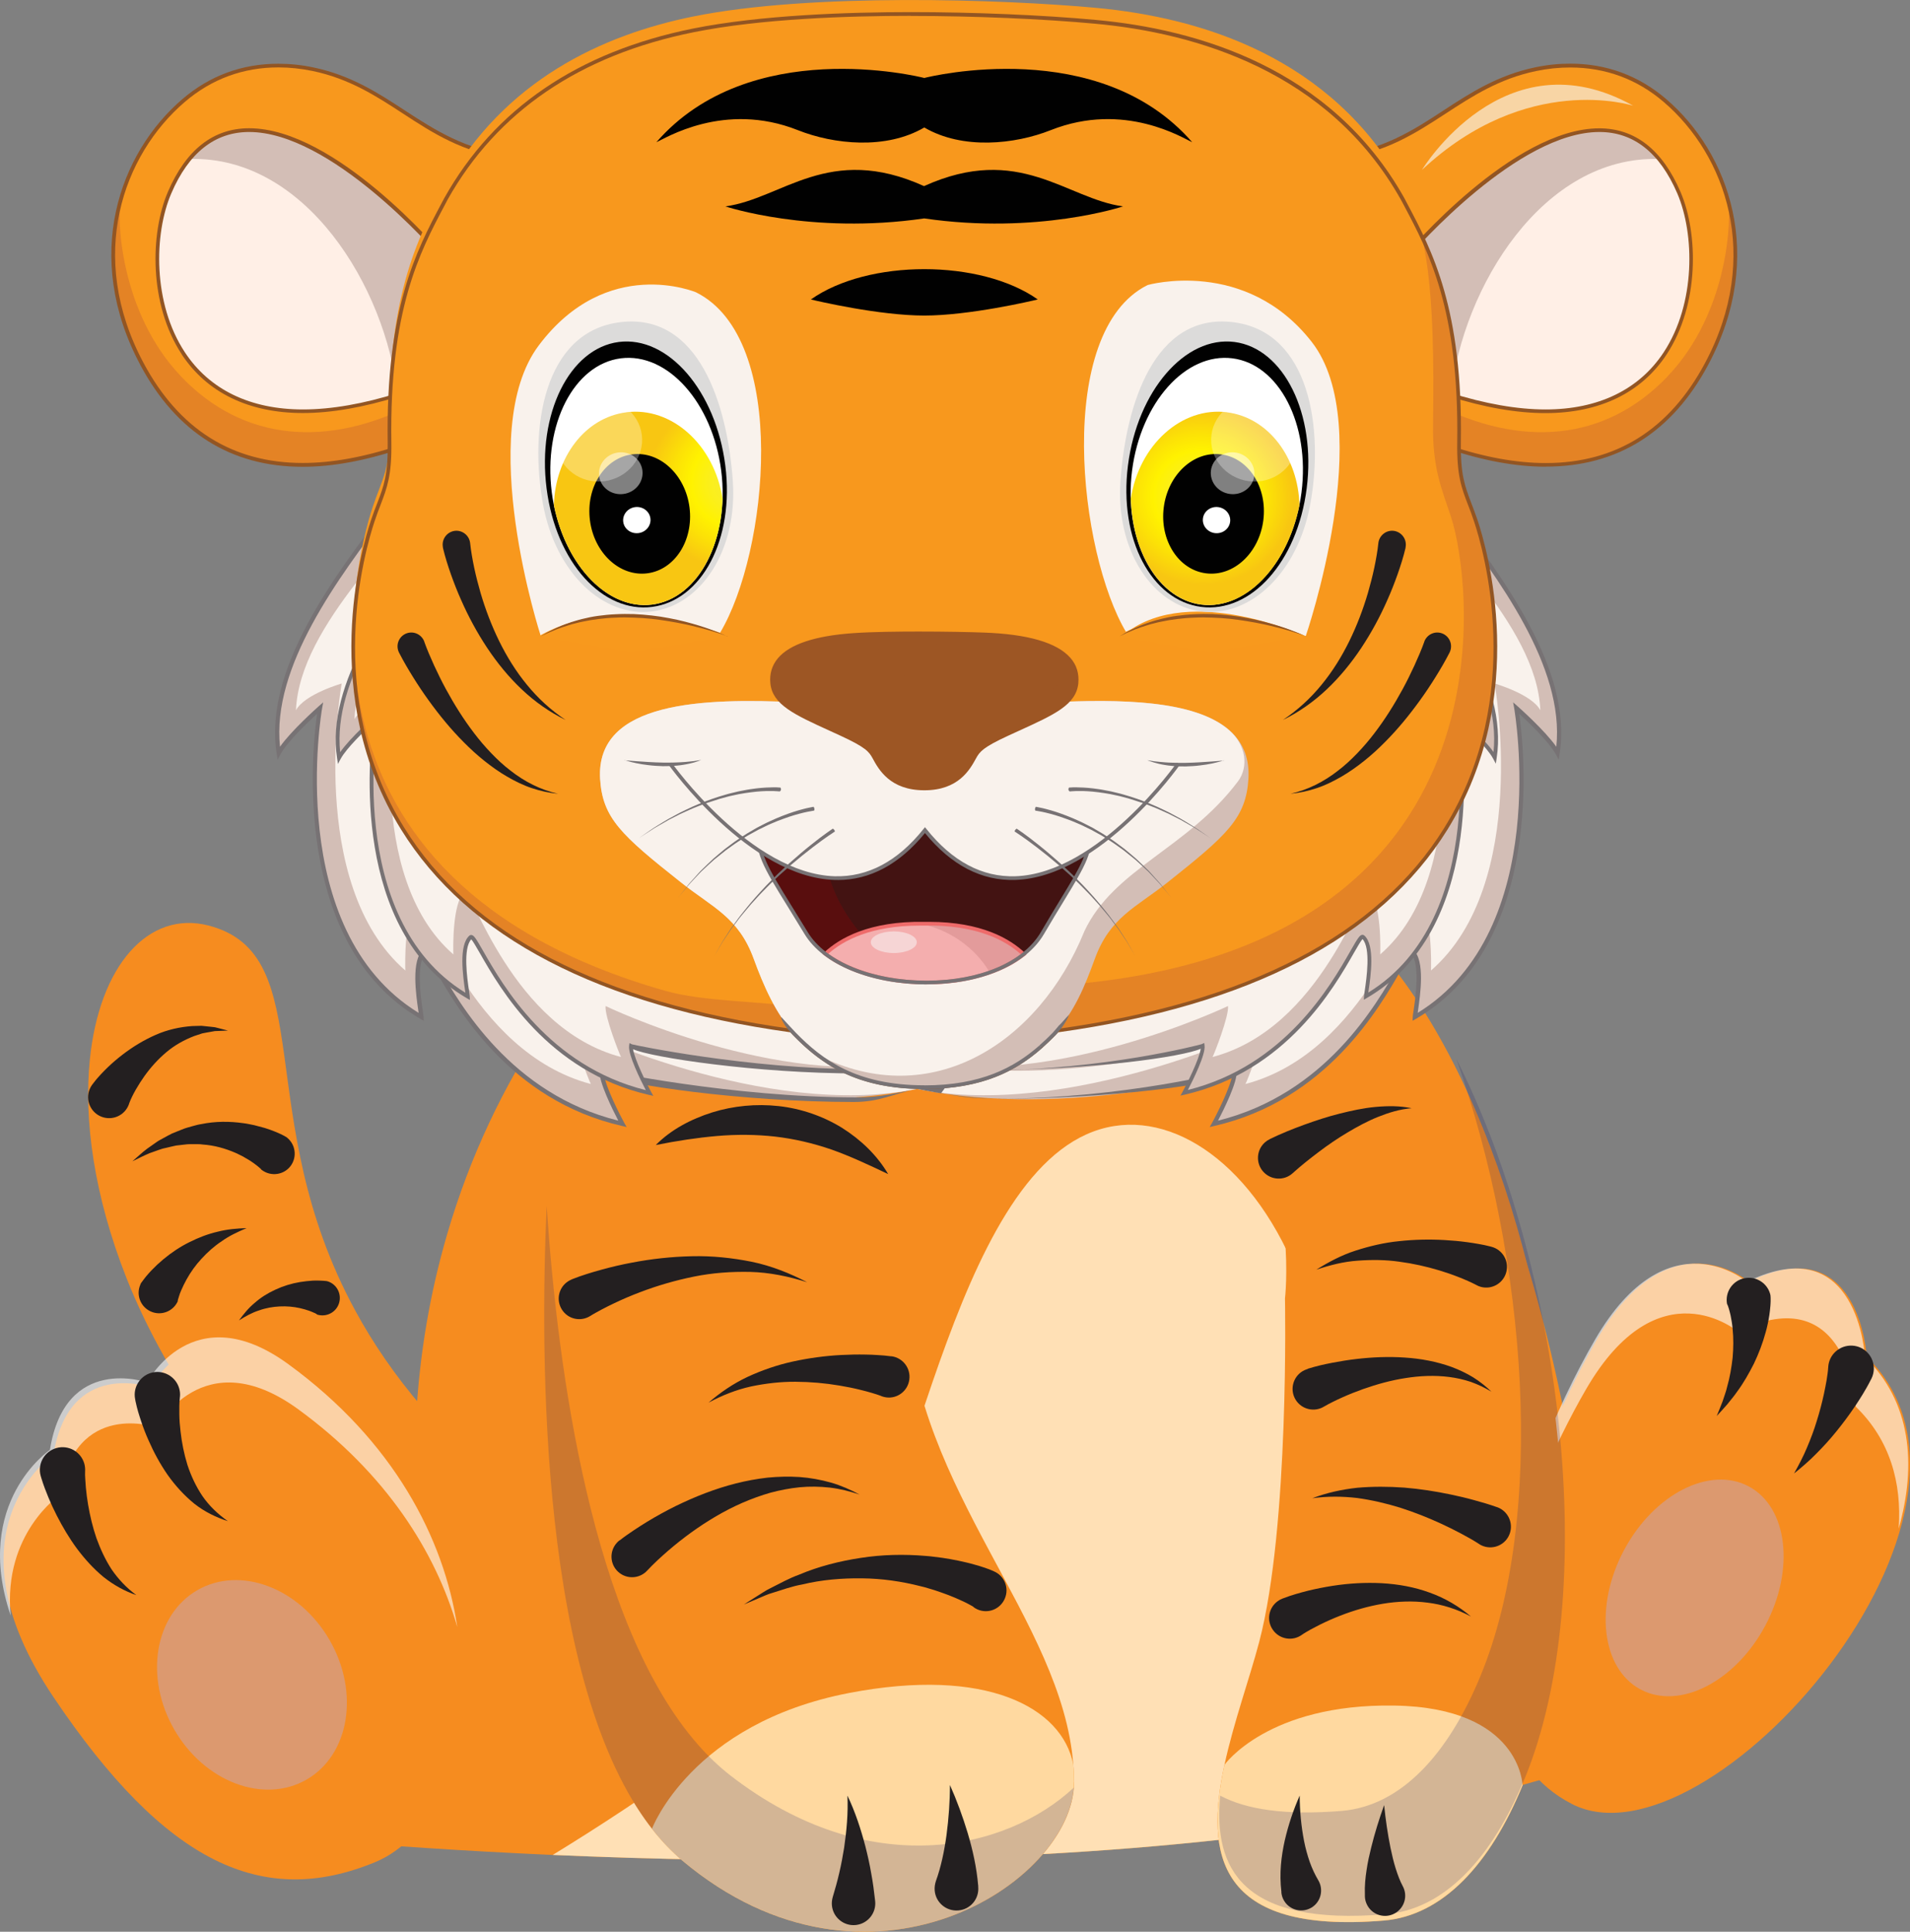 <svg xmlns="http://www.w3.org/2000/svg" xmlns:xlink="http://www.w3.org/1999/xlink" viewBox="0 0 224.21 226.69"><rect x="0" y="0" width="224.21" height="226.69" fill="#808080" stroke="none"/><defs><style>      .cls-1 {        opacity: .3;      }      .cls-1, .cls-2 {        mix-blend-mode: screen;      }      .cls-1, .cls-2, .cls-3 {        fill: #fff;      }      .cls-2 {        opacity: .5;      }      .cls-4 {        fill: #f4aeae;      }      .cls-5 {        fill: #f8d5a5;      }      .cls-6 {        fill: #f9f2ec;      }      .cls-7 {        fill: #f8991d;      }      .cls-8 {        fill: #f8981d;      }      .cls-9 {        fill: #010101;      }      .cls-10 {        fill: #ffe0b5;      }      .cls-11 {        fill: #f68c1f;      }      .cls-12 {        fill: #f6d5d5;      }      .cls-13 {        fill: #e48325;      }      .cls-14 {        fill: #ffefe6;      }      .cls-15 {        fill: #ffd9a0;      }      .cls-16 {        fill: #ee6b6a;      }      .cls-17 {        fill: #925523;      }      .cls-18 {        fill: #9d5624;      }      .cls-19 {        fill: #dcdbda;      }      .cls-20 {        fill: #dc996f;      }      .cls-21 {        fill: #d3beb6;      }      .cls-22 {        fill: #e39b9b;      }      .cls-23 {        fill: #242568;      }      .cls-24 {        fill: #231f20;      }      .cls-25 {        fill: #431312;      }      .cls-26 {        fill: #590e0e;      }      .cls-27 {        fill: #777274;      }      .cls-28 {        fill: url(#radial-gradient-2);      }      .cls-29 {        opacity: .2;      }      .cls-30 {        opacity: .6;      }      .cls-31 {        fill: url(#radial-gradient);      }      .cls-32 {        isolation: isolate;      }    </style><radialGradient id="radial-gradient" cx="532.34" cy="564.95" fx="532.34" fy="564.95" r="10.35" gradientTransform="translate(-197.25 -649.66) rotate(18.4) scale(1.04 1) skewX(-.89)" gradientUnits="userSpaceOnUse"><stop offset="0" stop-color="#f9ed32"></stop><stop offset=".14" stop-color="#f9ed2c"></stop><stop offset=".33" stop-color="#fbef1b"></stop><stop offset=".53" stop-color="#fff200"></stop><stop offset=".72" stop-color="#fce206"></stop><stop offset="1" stop-color="#f8c612"></stop></radialGradient><radialGradient id="radial-gradient-2" cx="3802.23" cy="-574.22" fx="3802.23" fy="-574.22" r="10.35" gradientTransform="translate(4029.02 -649.66) rotate(161.6) scale(1.04 -1) skewX(-.89)" xlink:href="#radial-gradient"></radialGradient></defs><g class="cls-32"><g id="Layer_2" data-name="Layer 2"><g id="Layer_1-2" data-name="Layer 1"><g><path class="cls-11" d="M61.9,176.83l-10.7,19.12s-26.38-20.68-36.36-45.99c-3.84-9.75-5-18.56-4.3-25.54,1.1-11.14,6.9-17.62,13.93-15.81,13.17,3.39,4.85,22.49,17.26,45.24,4.03,7.41,10.28,15.21,20.18,22.98Z"></path><path class="cls-11" d="M188.1,206.53c-12.2,4.34-26.65,7.2-41.79,9.01-28.06,3.37-58.5,3.14-81.43,2.14-21.57-.96-36.49-2.6-36.49-2.6-5.22-32.8,20.44-48.48,20.44-48.48,.4-7.73,1.68-15,3.66-21.76,2.68-9.19,6.65-17.44,11.45-24.6,12.52-18.67,30.68-29.91,46.34-31.12,20.99-1.62,36.32,6.17,47.51,18.4,12.9,14.09,20.31,34.1,24.56,52.45,5.75,24.8,5.74,46.56,5.74,46.56Z"></path><g class="cls-29"><path class="cls-23" d="M157.8,107.52c-14.78,11.25-35.81,18.28-59.15,18.28-12.42,0-24.19-1.99-34.7-5.56,12.52-18.67,30.68-29.91,46.34-31.12,20.99-1.62,36.32,6.17,47.51,18.4Z"></path></g><path class="cls-10" d="M146.31,215.54c-28.06,3.36-58.5,3.14-81.43,2.14,9.96-6.1,27.55-17.69,33.71-26.99,8.79-13.25,13.9-55.68,32.21-58.55,17.12-2.69,38.39,30.73,15.51,83.41Z"></path><path class="cls-11" d="M34.27,160.66c-11.2-8.17-16.58,2.14-16.58,2.14,0,0-9.62-3.41-11.41,7.92,0,0-13.19,8.83,0,28.44,13.19,19.61,24.6,24.81,37.79,19.35,13.19-5.45,17.82-37.71-9.8-57.86Z"></path><g class="cls-30"><path class="cls-3" d="M53.68,190.93c-2.56-8.86-8.38-18.04-18.67-25.55-11.21-8.16-16.58,2.14-16.58,2.14,0,0-9.62-3.41-11.41,7.92,0,0-6.69,4.48-5.77,14.14-4.5-13.32,4.61-19.43,4.61-19.43,1.79-11.33,11.41-7.92,11.41-7.92,0,0,5.38-10.31,16.58-2.14,12.37,9.01,18.27,20.45,19.83,30.83Z"></path></g><ellipse class="cls-20" cx="29.58" cy="197.72" rx="10.52" ry="12.83" transform="translate(-94.9 41.28) rotate(-30)"></ellipse><path class="cls-11" d="M184.52,211.7c16.03,8.21,53.2-34.35,34.61-52.47,0,0-.78-15.18-13.84-8.82,0,0-9.31-7.91-17.83,6.78-8.52,14.69-19.76,45.89-2.93,54.51Z"></path><g class="cls-30"><path class="cls-3" d="M222.88,179.38c.38-5.4-1.03-10.41-5.03-14.3,0,0-.78-15.18-13.85-8.82,0,0-9.31-7.91-17.83,6.79-3.73,6.43-7.98,16.04-10.17,25.52,1.47-11.22,6.73-23.61,11.24-31.37,8.53-14.69,17.83-6.78,17.83-6.78,13.07-6.37,13.85,8.82,13.85,8.82,5.41,5.27,6.1,12.6,3.96,20.15Z"></path></g><ellipse class="cls-20" cx="198.94" cy="186.36" rx="13.5" ry="9.4" transform="translate(-59.06 274.37) rotate(-61.97)"></ellipse><path class="cls-11" d="M106.47,153.62c1.02,21.33,18.22,36.48,19.52,53.45,.07,.69,.09,1.38,.09,2.07-.02,11.81-24.24,27.45-45.99,9.19-1.28-1.08-2.46-2.32-3.55-3.72-17.47-22.3-11.78-82.48-11.78-82.48"></path><path class="cls-15" d="M126.07,209.14c-.02,11.81-24.24,27.45-45.99,9.19-1.28-1.08-2.46-2.32-3.55-3.72h0s4.62-12.37,23.16-15.94c16.04-3.08,24.97,1.66,26.3,8.38,.07,.69,.09,1.38,.09,2.07Z"></path><g class="cls-29"><path class="cls-23" d="M126.06,209.77c-.86,11.72-24.6,26.49-45.97,8.56-1.27-1.08-2.46-2.32-3.55-3.72-13.19-16.84-13.17-55.27-12.37-73.09,1.28,19.24,5.29,49.01,17.75,63.2,1.2,1.37,2.48,2.59,3.84,3.65,16.26,12.57,32.41,8.78,40.3,1.4Z"></path></g><path class="cls-11" d="M178.73,209.52c-3.79,9.22-9.35,15.28-16.29,15.86-19.62,1.63-20.97-7.8-18.71-18.26,.01,0,.01-.02,.01-.02,1.06-4.94,2.94-10.11,4.08-14.44,3.56-13.55,3.02-40.28,3.02-40.28,0,0,1.46-12.24-4.72-23.41l10.78-22.19c.31,.24,.61,.49,.91,.74,14.67,12.37,24.69,42.6,25.6,69.58,.41,12.1-1.02,23.54-4.68,32.42Z"></path><path class="cls-15" d="M178.73,209.52c-3.79,9.22-9.35,15.28-16.29,15.86-19.62,1.63-20.97-7.8-18.71-18.26,.01-.01,.01-.02,.01-.02,0,0,5.08-7.19,19.94-6.95,14.86,.23,15.05,9.37,15.05,9.37Z"></path><g class="cls-29"><path class="cls-23" d="M178.94,208.79c-3.79,9.21-9.35,15.28-16.29,15.85-16.85,1.41-20.23-5.35-19.41-13.92,3.02,1.61,7.59,2.34,14.27,1.79,6.94-.58,12.5-6.64,16.29-15.86,7.71-18.71,5.51-48.77-2.85-72.4,12.37,24.45,17.12,62.42,8,84.54Z"></path></g><g><g><g><path class="cls-24" d="M11.04,127.01c.3-.4,.54-.65,.81-.95,.27-.28,.53-.56,.81-.82,.55-.53,1.13-1.02,1.73-1.48,1.2-.92,2.5-1.71,3.87-2.31,1.37-.61,2.86-.94,4.3-1.04l1.09-.03c.36,.03,.72,.08,1.07,.11l.52,.06,.51,.13,1.01,.26-1.03,.04-.51,.02-.5,.09c-.33,.06-.66,.11-.98,.18l-.94,.31c-1.22,.47-2.34,1.1-3.31,1.93-.97,.82-1.81,1.76-2.54,2.78-.36,.51-.7,1.04-1.01,1.58-.16,.27-.29,.54-.43,.81-.12,.26-.27,.57-.33,.76-.38,1.31-1.75,2.06-3.06,1.68-1.31-.38-2.06-1.75-1.68-3.06,.09-.29,.22-.55,.39-.78l.2-.26Z"></path><path class="cls-24" d="M30.72,137.3s-.04-.06-.09-.11c-.04-.05-.09-.09-.15-.14-.11-.1-.22-.19-.35-.29-.24-.19-.5-.37-.77-.55-.27-.17-.55-.33-.83-.49-.29-.14-.58-.3-.88-.43-1.2-.52-2.5-.89-3.86-.98-.34-.06-.68-.03-1.03-.04-.35,0-.7-.01-1.04,.04l-1.05,.12c-.35,.07-.69,.16-1.04,.24l-.53,.12c-.18,.05-.34,.12-.51,.17l-1.04,.37c-.68,.28-1.33,.63-2.01,.95,.56-.48,1.11-1.01,1.72-1.47l.94-.66c.16-.11,.31-.23,.48-.32l.51-.28c.34-.18,.68-.38,1.04-.55l1.1-.44c.37-.16,.75-.26,1.14-.37,.39-.1,.78-.23,1.18-.28,1.6-.33,3.29-.34,4.95-.1,.42,.05,.83,.15,1.25,.23,.41,.1,.82,.21,1.24,.33,.41,.13,.82,.27,1.23,.44,.2,.08,.41,.17,.62,.27,.1,.05,.21,.1,.32,.16,.11,.06,.21,.11,.37,.21,1.06,.8,1.28,2.3,.49,3.37-.79,1.06-2.3,1.28-3.37,.49Z"></path><path class="cls-24" d="M16.48,150.7c.07-.13,.12-.2,.18-.27,.05-.08,.11-.15,.16-.22,.1-.14,.21-.27,.31-.4,.21-.26,.43-.49,.65-.73,.44-.46,.9-.89,1.38-1.29,.96-.8,1.98-1.48,3.07-2.02,1.08-.54,2.19-.97,3.33-1.23,1.12-.29,2.28-.38,3.39-.42-1.04,.44-2.03,.9-2.91,1.53-.9,.59-1.68,1.3-2.38,2.06-.7,.75-1.29,1.58-1.77,2.45-.24,.43-.45,.87-.64,1.31-.09,.22-.18,.44-.24,.66-.04,.11-.07,.21-.1,.32-.02,.05-.03,.1-.04,.15,0,.05-.02,.1,0,.1-.55,1.21-1.97,1.75-3.18,1.2-1.21-.55-1.75-1.97-1.2-3.18Z"></path><path class="cls-24" d="M37.22,154.26s-.02-.03-.05-.05c-.03-.02-.06-.04-.1-.06-.08-.04-.15-.08-.24-.11-.16-.08-.34-.14-.51-.21-.35-.13-.73-.23-1.11-.32-.76-.17-1.56-.24-2.37-.2-.81,.04-1.64,.18-2.44,.47-.82,.26-1.59,.69-2.35,1.17,.53-.72,1.11-1.45,1.84-2.05,.71-.63,1.54-1.15,2.44-1.56,.9-.42,1.87-.72,2.88-.89,.5-.08,1.02-.14,1.54-.17,.26,0,.53-.02,.8,0,.13,0,.27,.01,.41,.02,.07,0,.14,.01,.22,.02,.07,0,.14,.01,.27,.04,1.08,.33,1.68,1.48,1.35,2.56-.33,1.08-1.48,1.68-2.56,1.35Z"></path></g><path class="cls-24" d="M9.99,172.67c-.02,.24,0,.6,.02,.92,.02,.33,.04,.66,.07,.99,.06,.66,.15,1.33,.26,1.99,.23,1.33,.54,2.65,.98,3.93,.46,1.27,1.03,2.51,1.78,3.67,.78,1.13,1.73,2.16,2.91,3.02-1.36-.46-2.68-1.19-3.86-2.13-1.16-.96-2.19-2.09-3.11-3.32-.91-1.23-1.69-2.55-2.39-3.92-.35-.68-.67-1.38-.97-2.1-.15-.36-.29-.72-.43-1.09-.14-.38-.26-.72-.4-1.18l-.07-.24c-.4-1.41,.42-2.88,1.84-3.28,1.41-.4,2.88,.42,3.28,1.84,.08,.3,.11,.6,.09,.89Z"></path><path class="cls-24" d="M21.11,164.09c-.04,.22-.05,.59-.06,.9,0,.33,0,.65,0,.98,.01,.66,.06,1.33,.14,1.99,.15,1.33,.41,2.65,.81,3.94,.42,1.28,.99,2.51,1.76,3.66,.78,1.13,1.8,2.12,2.99,2.95-1.37-.44-2.74-1.1-3.94-2.05-1.18-.96-2.23-2.11-3.13-3.38-.88-1.27-1.63-2.65-2.25-4.07-.32-.71-.6-1.44-.85-2.19-.13-.37-.24-.75-.36-1.13-.11-.4-.21-.75-.31-1.24l-.05-.28c-.28-1.44,.67-2.84,2.11-3.12,1.44-.28,2.84,.67,3.12,2.11,.06,.31,.06,.63,.01,.93Z"></path></g><g><path class="cls-24" d="M207.83,152.03c.02,.19,.02,.26,.02,.37,0,.11,0,.2,0,.3,0,.2-.02,.38-.03,.56-.03,.37-.07,.72-.12,1.06-.11,.69-.24,1.36-.43,2.01-.35,1.3-.83,2.54-1.39,3.71-.59,1.16-1.22,2.27-1.97,3.28-.35,.52-.77,.99-1.15,1.48-.4,.47-.83,.92-1.24,1.37,.23-.57,.47-1.13,.68-1.69,.18-.58,.41-1.13,.54-1.72,.33-1.14,.52-2.31,.65-3.44,.1-1.14,.11-2.28,0-3.37-.04-.55-.14-1.08-.24-1.59-.06-.25-.12-.51-.19-.74-.04-.12-.07-.24-.11-.34-.02-.05-.04-.11-.06-.15-.02-.03-.04-.11-.05-.07-.28-1.41,.63-2.78,2.04-3.06,1.41-.28,2.78,.63,3.06,2.04Z"></path><path class="cls-24" d="M219.59,161.96c-.32,.64-.61,1.12-.93,1.66-.32,.52-.64,1.02-.98,1.52-.67,.99-1.39,1.95-2.13,2.86-.74,.92-1.54,1.79-2.36,2.61-.81,.83-1.7,1.59-2.59,2.3,.56-1,1.09-2,1.52-3.04,.44-1.03,.83-2.07,1.15-3.13,.33-1.05,.61-2.11,.84-3.18,.11-.53,.22-1.06,.31-1.59,.08-.51,.17-1.09,.19-1.52,.07-1.48,1.33-2.61,2.81-2.54,1.48,.07,2.61,1.33,2.54,2.81-.02,.37-.11,.72-.26,1.03l-.1,.19Z"></path><g><path class="cls-24" d="M152.57,210.7c0,1.82,.18,3.63,.51,5.34,.17,.86,.4,1.69,.67,2.47,.28,.78,.62,1.5,1,2.14,.66,1.11,.3,2.55-.8,3.21-1.11,.66-2.55,.3-3.21-.8-.18-.29-.28-.61-.32-.93v-.13c-.26-2.17-.02-4.14,.39-6,.43-1.86,1.02-3.62,1.76-5.29Z"></path><path class="cls-24" d="M162.48,211.83c.17,1.71,.42,3.4,.75,5.03,.17,.82,.36,1.62,.6,2.39,.24,.76,.51,1.49,.83,2.08,.63,1.14,.21,2.58-.94,3.21-1.14,.63-2.58,.21-3.21-.94-.18-.33-.28-.69-.29-1.05v-.22c-.04-1.05,.06-1.98,.2-2.89,.13-.91,.33-1.78,.54-2.63,.42-1.71,.94-3.36,1.52-4.98Z"></path><path class="cls-24" d="M149.06,133.67c1.39-.67,2.69-1.19,4.06-1.69,1.36-.49,2.72-.94,4.12-1.29,1.4-.35,2.8-.66,4.23-.79,1.43-.13,2.87-.14,4.24,.15-1.39,.11-2.7,.52-3.95,1.02-1.25,.5-2.44,1.15-3.6,1.84-1.16,.69-2.27,1.45-3.34,2.26-1.06,.8-2.15,1.66-3.07,2.5-.99,.91-2.53,.84-3.44-.15-.91-.99-.84-2.53,.15-3.44,.18-.16,.37-.29,.58-.39h.03Z"></path><path class="cls-24" d="M173.27,150.78c-.26-.14-.64-.32-.98-.47-.36-.16-.72-.31-1.09-.45-.73-.29-1.49-.55-2.25-.78-1.53-.46-3.1-.81-4.7-1.02-1.6-.23-3.23-.24-4.87-.12-1.64,.11-3.26,.52-4.86,1.06,1.42-.89,2.96-1.71,4.61-2.24,1.65-.53,3.37-.94,5.12-1.11,1.75-.19,3.53-.23,5.3-.13,.89,.05,1.78,.13,2.67,.25,.45,.06,.89,.13,1.34,.21,.46,.08,.87,.16,1.41,.3l.11,.03c1.3,.34,2.08,1.67,1.74,2.97-.34,1.3-1.67,2.08-2.97,1.74-.2-.05-.41-.14-.58-.24Z"></path><path class="cls-24" d="M153.53,160.62c.54-.17,.98-.28,1.46-.4,.47-.11,.94-.21,1.41-.3,.94-.18,1.87-.33,2.82-.44,1.88-.22,3.78-.3,5.67-.17,1.89,.12,3.77,.47,5.53,1.11,.88,.33,1.72,.73,2.51,1.21,.78,.49,1.5,1.06,2.15,1.69-.77-.47-1.58-.85-2.41-1.15-.84-.28-1.69-.47-2.55-.58-1.72-.22-3.45-.14-5.14,.13-1.69,.26-3.35,.72-4.97,1.29-.81,.29-1.6,.6-2.38,.95-.39,.17-.77,.35-1.15,.54-.36,.18-.77,.39-1.05,.56-1.14,.7-2.64,.34-3.34-.8-.7-1.14-.34-2.64,.8-3.34,.17-.1,.34-.18,.52-.24l.12-.04Z"></path><path class="cls-24" d="M173.63,181.19c-.63-.41-1.41-.85-2.15-1.24-.75-.4-1.52-.78-2.3-1.14-1.56-.72-3.16-1.35-4.81-1.88-1.65-.51-3.33-.9-5.06-1.14-1.73-.2-3.48-.22-5.26,.03,1.67-.64,3.45-1.03,5.27-1.23,1.82-.16,3.66-.15,5.5-.02,1.83,.15,3.66,.43,5.47,.81,.91,.19,1.81,.4,2.71,.65,.91,.25,1.77,.49,2.74,.84h.02c1.26,.46,1.91,1.85,1.46,3.11-.45,1.26-1.84,1.91-3.1,1.46-.18-.06-.35-.15-.5-.25Z"></path><path class="cls-24" d="M150.64,187.56c.56-.22,.99-.35,1.48-.5,.48-.14,.95-.27,1.43-.39,.95-.23,1.91-.42,2.87-.57,1.92-.3,3.87-.41,5.79-.31,1.93,.11,3.84,.45,5.63,1.11,1.79,.64,3.43,1.61,4.83,2.8-1.62-.87-3.36-1.42-5.11-1.63-1.75-.23-3.52-.15-5.23,.13-1.72,.29-3.39,.77-5,1.4-.8,.31-1.59,.66-2.36,1.04-.38,.19-.76,.39-1.13,.59-.35,.2-.76,.43-1.02,.62-1.09,.78-2.61,.53-3.39-.57-.78-1.09-.53-2.61,.57-3.39,.16-.12,.33-.21,.51-.28l.13-.05Z"></path></g></g><g><path class="cls-24" d="M99.49,210.74c.9,1.88,1.56,3.89,2.1,5.95,.26,1.03,.5,2.08,.68,3.15,.2,1.06,.34,2.14,.46,3.23h0c.16,1.41-.85,2.67-2.25,2.83-1.4,.16-2.66-.85-2.82-2.25-.04-.35,0-.7,.09-1.02,.28-.93,.55-1.88,.77-2.85,.23-.97,.41-1.95,.57-2.94,.29-1.99,.48-4.03,.39-6.1Z"></path><path class="cls-24" d="M111.51,209.47c.81,1.81,1.5,3.7,2.09,5.65,.58,1.96,1.04,3.98,1.23,6.2v.1c.13,1.41-.92,2.66-2.34,2.77-1.41,.12-2.66-.93-2.77-2.35-.03-.38,.03-.75,.14-1.09,.6-1.65,.99-3.52,1.25-5.42,.25-1.91,.4-3.88,.4-5.86Z"></path><path class="cls-24" d="M76.98,134.37c1.81-1.83,4.16-3.05,6.63-3.83,2.48-.77,5.16-1.03,7.79-.74,2.64,.29,5.21,1.18,7.44,2.55,2.22,1.4,4.12,3.22,5.42,5.43-2.32-1.1-4.47-2.11-6.65-2.88-2.19-.75-4.38-1.26-6.61-1.52-2.24-.25-4.51-.27-6.83-.07-2.33,.2-4.68,.56-7.18,1.06Z"></path><path class="cls-24" d="M67.12,150.13c.65-.26,1.19-.44,1.78-.63,.58-.18,1.16-.36,1.74-.51,1.16-.32,2.32-.59,3.49-.81,2.34-.45,4.71-.71,7.08-.76,2.37-.06,4.74,.19,7.03,.65,2.3,.47,4.48,1.35,6.51,2.4-2.19-.69-4.41-1.15-6.66-1.21-2.24-.05-4.46,.11-6.63,.55-2.17,.44-4.29,1.05-6.35,1.84-1.03,.39-2.04,.82-3.02,1.29-.5,.23-.98,.48-1.46,.73-.46,.25-.97,.52-1.34,.76-1.13,.71-2.62,.38-3.33-.75-.71-1.13-.38-2.62,.75-3.33,.12-.08,.25-.14,.38-.2h.04Z"></path><path class="cls-24" d="M103.45,163.82c-.31-.12-.74-.25-1.14-.37-.41-.12-.81-.23-1.23-.33-.83-.21-1.67-.38-2.52-.52-1.7-.29-3.43-.44-5.18-.45-1.74-.01-3.48,.19-5.21,.55-1.73,.38-3.39,1.04-5,1.9,1.37-1.18,2.91-2.24,4.6-3.03,1.69-.78,3.49-1.4,5.33-1.8,1.85-.4,3.73-.66,5.64-.76,.95-.05,1.91-.07,2.87-.05,.48,0,.96,.03,1.45,.06,.5,.03,.95,.06,1.52,.14h.09c1.33,.19,2.26,1.42,2.07,2.75-.18,1.33-1.41,2.26-2.73,2.07-.19-.03-.38-.08-.55-.14Z"></path><path class="cls-24" d="M72.75,180.76c.58-.46,1.08-.79,1.62-1.16,.53-.35,1.07-.7,1.61-1.03,1.09-.66,2.2-1.27,3.33-1.83,2.27-1.11,4.63-2.04,7.08-2.66,1.23-.31,2.47-.54,3.72-.68,1.25-.12,2.51-.15,3.76-.07,1.25,.09,2.48,.32,3.66,.65,1.19,.34,2.31,.84,3.38,1.41-1.15-.39-2.32-.68-3.5-.82-1.18-.13-2.37-.15-3.53-.04-1.17,.12-2.32,.34-3.44,.64-1.12,.32-2.21,.72-3.28,1.18-2.13,.93-4.13,2.13-6.01,3.48-.94,.68-1.85,1.4-2.72,2.15-.44,.38-.86,.76-1.28,1.15-.4,.38-.84,.81-1.16,1.16-.89,.99-2.42,1.07-3.41,.18-.99-.89-1.07-2.42-.18-3.41,.09-.1,.19-.2,.3-.28l.04-.03Z"></path><path class="cls-24" d="M114.28,188.57c-.05-.04-.18-.11-.29-.17-.11-.06-.23-.13-.35-.19-.24-.12-.48-.25-.74-.36-.5-.24-1.02-.45-1.55-.66-.53-.2-1.07-.39-1.61-.57-.55-.15-1.09-.35-1.65-.47-2.23-.57-4.54-.91-6.89-.93-2.34-.03-4.72,.16-7.04,.72-1.18,.21-2.31,.62-3.47,.98-.59,.16-1.13,.43-1.69,.66l-1.68,.71,1.55-.98c.52-.32,1.03-.68,1.58-.94,1.1-.55,2.18-1.16,3.35-1.58,2.29-.97,4.74-1.59,7.24-1.97,2.5-.39,5.08-.45,7.64-.23,.64,.04,1.28,.15,1.92,.22,.64,.09,1.28,.21,1.92,.34,.64,.14,1.28,.28,1.92,.47,.32,.08,.64,.18,.96,.29,.16,.05,.32,.1,.49,.17,.17,.06,.32,.11,.54,.21l.25,.11c1.23,.53,1.81,1.96,1.27,3.2-.53,1.24-1.96,1.81-3.2,1.27-.18-.08-.35-.18-.49-.29Z"></path></g></g><g><g><path class="cls-13" d="M169.98,52.45c17.52,5.91,26.05-1.68,30.35-9.73,6.92-12.95,2.09-24.96-4.9-30.93-4.88-4.17-10.51-4.63-15.17-3.66-9.37,1.94-13.15,9.17-23.26,10.3l12.98,34.03Z"></path><path class="cls-8" d="M195.69,44.23c7.34-7.62,7.6-19,7.12-20.71-1.35-4.87-4.14-8.96-7.38-11.73-4.88-4.17-10.51-4.63-15.17-3.66-9.37,1.94-13.15,9.17-23.26,10.3l11.44,28.98c10.02,5.12,19.9,4.47,27.25-3.17Z"></path><path class="cls-17" d="M181.46,54.77s0,0,0,0c-3.5,0-7.39-.71-11.55-2.12l-.1-.03-13.11-34.39,.28-.03c5.35-.59,8.99-2.96,12.5-5.26,3.11-2.03,6.33-4.12,10.74-5.04,1.38-.29,2.75-.43,4.1-.43,4.25,0,8.03,1.39,11.25,4.14,7.39,6.31,11.79,18.41,4.95,31.2-4.24,7.93-10.65,11.95-19.06,11.95Zm-11.32-2.49c4.08,1.37,7.89,2.06,11.32,2.06,8.24,0,14.52-3.94,18.68-11.72,6.72-12.57,2.41-24.46-4.85-30.66-3.13-2.68-6.83-4.04-10.97-4.04-1.32,0-2.67,.14-4.01,.42-4.33,.9-7.51,2.97-10.59,4.98-3.5,2.28-7.12,4.64-12.41,5.29l12.84,33.68Z"></path></g><g><path class="cls-21" d="M197.08,22.6c3.97,9.21,1.15,32.55-26.97,23.68-.76,0-5.14-16.06-5.14-16.06,0,0,23.43-27.77,32.1-7.62Z"></path><path class="cls-14" d="M197.08,22.6c-.69-1.61-1.48-2.91-2.34-3.94-13.6-.41-23.04,15.02-24.42,27.69,27.92,8.69,30.71-14.56,26.76-23.75Z"></path><path class="cls-17" d="M181.43,48.48c-3.37,0-7.19-.66-11.35-1.98-.27-.01-.7-.35-3.02-8.18-1.18-3.97-2.28-7.99-2.29-8.03l-.03-.11,.07-.09c.52-.61,12.8-15.03,22.92-15.03,4.2,0,7.41,2.51,9.54,7.46,2.09,4.86,2.24,13.19-1.62,19.06-2.97,4.52-7.89,6.9-14.23,6.9Zm-11.25-2.4h0c4.13,1.3,7.92,1.97,11.25,1.97,6.18,0,10.98-2.32,13.87-6.71,3.78-5.74,3.63-13.89,1.59-18.65-2.06-4.78-5.13-7.2-9.14-7.2-9.53,0-21.47,13.58-22.52,14.79,1.6,5.86,4.32,15.18,4.96,15.8Z"></path></g><path class="cls-5" d="M166.92,19.94s9.66-16,24.8-7.53c-.14-.04-12.47-4-24.8,7.53Z"></path></g><g><g><path class="cls-13" d="M47.02,52.45c-17.52,5.91-26.05-1.68-30.35-9.73-6.92-12.95-2.09-24.96,4.9-30.93,4.88-4.17,10.51-4.63,15.17-3.66,9.37,1.94,13.15,9.17,23.26,10.3l-12.98,34.03Z"></path><path class="cls-8" d="M21.31,44.23c-7.34-7.62-7.6-19-7.12-20.71,1.35-4.87,4.14-8.96,7.38-11.73,4.88-4.17,10.51-4.63,15.17-3.66,9.37,1.94,13.15,9.17,23.26,10.3l-11.44,28.98c-10.02,5.12-19.9,4.47-27.25-3.17Z"></path><path class="cls-17" d="M16.47,42.82c-6.83-12.79-2.44-24.88,4.95-31.2,3.22-2.75,7-4.14,11.25-4.14,1.35,0,2.73,.14,4.1,.43,4.41,.91,7.63,3.01,10.74,5.04,3.52,2.29,7.16,4.66,12.5,5.26l.28,.03-13.11,34.39-.1,.03c-4.16,1.4-8.05,2.12-11.55,2.12,0,0,0,0,0,0-8.41,0-14.82-4.02-19.06-11.95ZM59.69,18.6c-5.3-.65-8.92-3.01-12.41-5.29-3.08-2.01-6.26-4.08-10.59-4.98-1.35-.28-2.7-.42-4.01-.42-4.14,0-7.83,1.36-10.97,4.04-7.26,6.2-11.57,18.09-4.85,30.66,4.16,7.78,10.44,11.72,18.68,11.72,3.43,0,7.23-.69,11.32-2.06l12.84-33.68Z"></path></g><g><path class="cls-21" d="M19.91,22.6c-3.97,9.21-1.15,32.55,26.97,23.68,.76,0,5.14-16.06,5.14-16.06,0,0-23.43-27.77-32.1-7.62Z"></path><path class="cls-14" d="M19.91,22.6c.69-1.61,1.48-2.91,2.34-3.94,13.6-.41,23.04,15.02,24.42,27.69-27.92,8.69-30.71-14.56-26.76-23.75Z"></path><path class="cls-17" d="M21.33,41.57c-3.86-5.86-3.71-14.19-1.62-19.06,2.13-4.95,5.34-7.46,9.54-7.46,10.13,0,22.41,14.42,22.92,15.03l.07,.09-.03,.11s-1.11,4.06-2.29,8.03c-2.32,7.83-2.76,8.17-3.02,8.18-4.16,1.31-7.98,1.98-11.35,1.98-6.34,0-11.26-2.39-14.23-6.9Zm30.44-11.29c-1.05-1.22-12.99-14.79-22.52-14.79-4.01,0-7.09,2.42-9.14,7.2-2.05,4.76-2.19,12.91,1.59,18.65,2.89,4.39,7.68,6.71,13.87,6.71,3.33,0,7.12-.66,11.25-1.96h0c.64-.62,3.36-9.94,4.96-15.8Z"></path></g></g><g><g><path class="cls-21" d="M107.66,127.78c17.83,3.64,37.24-2,37.24-2,.17,1.25-2.19,5.73-2.4,6.1,16.97-3.89,22.36-21,23.23-20.24,1.58,1.38,.41,6.98,.38,7.7,16.69-9.71,11.89-36.25,11.89-36.25,0,0,3.84,3.39,4.85,5.27,1.98-12.86-13.09-27.75-17.31-35l-57.88,74.42Z"></path><path class="cls-6" d="M107.66,127.78c17.83,3.64,40.54-7.18,40.54-7.18,.17,1.25-1.79,6.24-2,6.61,14.21-3.74,19.47-22.19,20.34-21.43,1.58,1.38,1.47,7.38,1.44,8.11,11.71-10.16,7.47-33.68,7.47-33.68,0,0,4.36,1.25,5.37,3.14-.44-10.16-12.74-20.48-16.95-27.73l-56.21,72.16Z"></path><path class="cls-27" d="M117.17,128.93s0,0,0,0c-3.09,0-6.7-.57-9.46-1.14h0l57.85-74.88,.19,.33c1.03,1.78,2.72,4.01,4.67,6.59,5.98,7.92,14.17,18.78,12.67,28.57l-.12,.75-.36-.67c-.76-1.41-3.19-3.73-4.27-4.72,.61,4.3,3,27.01-12.12,35.8l-.4,.23,.02-.46c0-.13,.04-.38,.1-.76,.22-1.51,.79-5.48-.3-6.65-.21,.22-.64,.97-1.09,1.76-2.64,4.62-8.81,15.42-22,18.45l-.55,.13,.28-.49c.51-.91,2.16-4.2,2.36-5.58-2.29,1.04-14.09,2.75-27.46,2.75Zm-6.7-.65c2.61,.5,3.89,.65,6.8,.65,14.62,0,27.38-3.31,27.51-3.37l.32-.15,.05,.34c.15,1.15-1.51,4.5-2.17,5.76,12.61-3.14,18.57-13.58,21.13-18.08,.92-1.6,1.2-2.07,1.55-2.07,.08,0,.16,.03,.23,.09,1.42,1.24,.84,5.26,.56,7.19-.01,.08-.02,.15-.03,.22,15.83-9.72,11.37-35.47,11.33-35.73l-.13-.71,.55,.48c.14,.13,3.17,2.81,4.52,4.73,1-9.4-6.88-19.83-12.66-27.5-1.84-2.44-3.45-4.57-4.51-6.31l-55.04,74.46Z"></path></g><g><path class="cls-21" d="M107.66,127.78c-17.83,3.64-37-2-37-2-.17,1.25,2.19,5.73,2.4,6.1-16.97-3.89-22.36-21-23.23-20.24-1.58,1.38-.41,6.98-.38,7.7-16.69-9.71-11.89-36.25-11.89-36.25,0,0-3.84,3.39-4.85,5.27-1.98-12.86,13.09-27.75,17.31-35l57.64,74.42Z"></path><path class="cls-6" d="M107.66,127.78c-17.83,3.64-40.3-7.18-40.3-7.18-.17,1.25,1.79,6.24,2,6.61-14.21-3.74-19.47-22.19-20.34-21.43-1.58,1.38-1.47,7.38-1.44,8.11-11.71-10.16-7.47-33.68-7.47-33.68,0,0-4.36,1.25-5.37,3.14,.44-10.16,12.74-20.48,16.95-27.73l55.97,72.16Z"></path><path class="cls-27" d="M70.92,126.19c.2,1.39,1.85,4.67,2.36,5.58l.28,.49-.55-.13c-13.19-3.02-19.36-13.83-22-18.45-.45-.79-.88-1.54-1.09-1.76-1.09,1.18-.52,5.14-.3,6.65,.05,.38,.09,.63,.1,.76l.02,.46-.4-.23c-15.12-8.79-12.72-31.5-12.12-35.8-1.08,.99-3.51,3.31-4.27,4.72l-.36,.67-.12-.75c-1.51-9.79,6.68-20.64,12.67-28.57,1.95-2.59,3.64-4.82,4.67-6.59l.19-.33,57.66,74.87h0c-2.76,.56-4.35,1.54-7.43,1.54,0,0,0,0,0,0-13.37,0-27.02-2.1-29.31-3.14ZM50.04,53.82c-1.06,1.74-2.66,3.87-4.51,6.31-5.79,7.67-13.66,18.1-12.66,27.5,1.35-1.92,4.38-4.6,4.52-4.73l.55-.48-.13,.71c-.05,.26-4.5,26.01,11.33,35.73,0-.07-.02-.14-.03-.22-.28-1.93-.86-5.95,.56-7.19,.06-.06,.14-.09,.23-.09,.35,0,.63,.46,1.55,2.07,2.57,4.49,8.53,14.93,21.13,18.08-.66-1.27-2.32-4.61-2.17-5.76l.05-.34,.32,.15c.13,.06,15.14,3.22,29.76,3.22,2.91,0,4.52-.49,7.13-.99L50.04,53.82Z"></path></g></g><g><g><path class="cls-21" d="M107.51,124.55c16.12,3.29,33.66-1.8,33.66-1.8,.15,1.13-1.98,5.18-2.17,5.52,15.33-3.51,20.21-18.98,20.99-18.29,1.43,1.25,.37,6.3,.34,6.96,15.09-8.77,10.74-32.76,10.74-32.76,0,0,3.47,3.06,4.38,4.76,1.79-11.62-11.83-25.08-15.64-31.63l-52.31,67.25Z"></path><path class="cls-6" d="M107.51,124.55c16.12,3.29,36.64-6.49,36.64-6.49,.15,1.13-1.62,5.64-1.81,5.98,12.84-3.38,17.6-20.05,18.38-19.37,1.43,1.25,1.33,6.67,1.3,7.33,10.58-9.18,6.75-30.44,6.75-30.44,0,0,3.94,1.13,4.86,2.83-.4-9.18-11.52-18.51-15.32-25.06l-50.8,65.22Z"></path><path class="cls-27" d="M116.11,125.58s0,0,0,0c-2.79,0-6.06-.52-8.55-1.03h0l52.28-67.68,.18,.3c.93,1.6,2.46,3.62,4.22,5.96,5.41,7.16,12.81,16.97,11.45,25.82l-.1,.67-.32-.6c-.68-1.27-2.88-3.37-3.86-4.27,.55,3.89,2.71,24.41-10.95,32.36l-.36,.21,.02-.42c0-.12,.04-.35,.09-.69,.2-1.37,.72-4.95-.27-6.01-.19,.2-.58,.88-.99,1.59-2.38,4.17-7.96,13.94-19.88,16.67l-.5,.11,.25-.45c.46-.83,1.95-3.79,2.13-5.05-2.07,.94-12.74,2.48-24.82,2.48Zm-6.05-.59c2.36,.46,3.52,.59,6.15,.59,13.21,0,24.74-2.99,24.86-3.05l.29-.14,.04,.31c.14,1.04-1.36,4.06-1.96,5.21,11.39-2.84,16.78-12.27,19.1-16.34,.83-1.45,1.08-1.87,1.4-1.87,.08,0,.15,.03,.21,.08,1.28,1.12,.76,4.75,.5,6.5,0,.07-.02,.14-.03,.2,14.3-8.78,10.28-32.05,10.24-32.29l-.12-.65,.49,.44c.13,.11,2.86,2.54,4.09,4.27,.9-8.5-6.21-17.92-11.44-24.85-1.67-2.21-3.12-4.13-4.07-5.71l-49.74,67.29Z"></path></g><g><path class="cls-21" d="M107.51,124.55c-16.12,3.29-33.44-1.8-33.44-1.8-.15,1.13,1.98,5.18,2.17,5.52-15.33-3.51-20.21-18.98-20.99-18.29-1.43,1.25-.37,6.3-.34,6.96-15.09-8.77-10.74-32.76-10.74-32.76,0,0-3.47,3.06-4.38,4.76-1.79-11.62,11.83-25.08,15.64-31.63l52.09,67.25Z"></path><path class="cls-6" d="M107.51,124.55c-16.12,3.29-36.42-6.49-36.42-6.49-.15,1.13,1.62,5.64,1.81,5.98-12.84-3.38-17.6-20.05-18.38-19.37-1.43,1.25-1.33,6.67-1.3,7.33-10.58-9.18-6.75-30.44-6.75-30.44,0,0-3.94,1.13-4.86,2.83,.4-9.18,11.52-18.51,15.32-25.06l50.59,65.22Z"></path><path class="cls-27" d="M74.31,123.1c.18,1.25,1.67,4.22,2.13,5.05l.25,.45-.5-.11c-11.92-2.73-17.5-12.5-19.88-16.67-.41-.71-.8-1.39-.99-1.59-.99,1.06-.47,4.64-.27,6.01,.05,.34,.08,.57,.09,.69l.02,.42-.36-.21c-13.66-7.95-11.5-28.47-10.95-32.36-.98,.9-3.17,3-3.86,4.27l-.32,.6-.1-.67c-1.36-8.84,6.04-18.65,11.45-25.82,1.76-2.34,3.29-4.36,4.22-5.96l.18-.3,52.11,67.67h0c-2.49,.51-3.93,1.4-6.72,1.4,0,0,0,0,0,0-12.08,0-24.42-1.9-26.48-2.84ZM55.44,57.71c-.95,1.58-2.41,3.5-4.07,5.71-5.23,6.93-12.34,16.35-11.44,24.85,1.22-1.74,3.96-4.16,4.09-4.27l.49-.44-.12,.65c-.04,.24-4.07,23.5,10.24,32.29,0-.06-.02-.13-.03-.2-.25-1.75-.78-5.38,.5-6.5,.06-.05,.13-.08,.21-.08,.32,0,.57,.42,1.4,1.87,2.32,4.06,7.71,13.5,19.1,16.34-.6-1.15-2.1-4.17-1.96-5.21l.04-.31,.29,.14c.12,.06,13.68,2.91,26.89,2.91,2.63,0,4.09-.44,6.45-.9L55.44,57.71Z"></path></g></g><path class="cls-13" d="M173.23,61.1c-1.14-3.4-2.03-4.27-1.96-9.23,.24-16.29-3.75-23.07-6.63-28.55-8.37-14.91-23.53-19.62-35.99-20.76-10.89-1-33.41-1.78-47.25,1.01-10.76,2.17-22.19,7.53-29.05,19.76-2.88,5.48-6.87,12.26-6.63,28.55,.07,4.96-.82,5.83-1.96,9.23-2.45,7.3-13.32,51.19,49.11,59.84,2.85,2.98,6.83,6.64,15.62,6.64s12.77-3.66,15.62-6.64c62.44-8.65,51.56-52.54,49.11-59.84Z"></path><path class="cls-13" d="M173.23,61.1c-1.14-3.4-2.03-4.27-1.96-9.23,.24-16.29-3.75-23.07-6.63-28.55-8.37-14.91-23.53-19.62-35.99-20.76-10.89-1-33.41-1.78-47.25,1.01-10.76,2.17-22.19,7.53-29.05,19.76-2.88,5.48-6.87,12.26-6.63,28.55,.07,4.96-.82,5.83-1.96,9.23-2.45,7.3-13.32,51.19,49.11,59.84,2.85,2.98,6.83,6.64,15.62,6.64s12.77-3.66,15.62-6.64c62.44-8.65,51.56-52.54,49.11-59.84Z"></path><path class="cls-8" d="M170.33,60.66c-1.14-3.4-2.18-5.83-2.11-10.79,.24-16.29-.69-22.71-3.58-28.19C156.27,6.77,141.11,2.07,128.65,.92,117.76-.08,95.23-.86,81.4,1.93c-10.76,2.17-22.19,7.53-29.05,19.76-2.88,5.48-6.87,12.26-6.63,28.55,.07,4.96-.82,5.83-1.96,9.23-2.24,6.66-11.49,43.81,34.39,56.82,4.39,1.24,10.86,1.19,16.31,1.94,2.85,2.98,5.91,5.48,14.71,5.48s14.36-5.27,17.21-8.25c52.15-4.84,46.4-47.49,43.95-54.79Z"></path><path class="cls-6" d="M134.71,33.45s11.48-3.28,19.26,6.66c7.78,9.95-.7,34.56-.7,34.56,0,0-13.48-6.22-21.04-.42-5.64-9.41-8.47-35.33,2.48-40.8Z"></path><path class="cls-6" d="M81.72,34.31s-10.46-4.45-18.48,6.23c-7.59,10.1,.25,34.13,.25,34.13,0,0,11.38-3.81,21.04-.42,5.64-9.41,8.14-34.46-2.81-39.94Z"></path><path class="cls-17" d="M108.5,127.79c-8.59,0-12.63-3.42-15.73-6.65-22.47-3.13-37.85-11.13-45.69-23.8-9.7-15.65-4.63-33-3.52-36.32,.25-.76,.5-1.4,.72-1.96,.78-2.03,1.29-3.37,1.23-7.19-.23-15.65,3.38-22.47,6.28-27.94l.38-.71c5.87-10.46,15.69-17.15,29.19-19.87,7.91-1.59,18.27-1.93,25.56-1.93s15.49,.34,21.75,.92c11.76,1.08,27.58,5.58,36.16,20.87l.38,.72c2.9,5.48,6.51,12.29,6.28,27.94-.06,3.82,.46,5.16,1.23,7.19,.22,.57,.46,1.21,.72,1.96,1.11,3.32,6.18,20.67-3.52,36.32-7.85,12.67-23.22,20.67-45.69,23.8-3.1,3.23-7.14,6.65-15.73,6.65ZM106.91,1.86c-7.27,0-17.59,.33-25.47,1.92-13.37,2.69-23.09,9.31-28.9,19.65l-.37,.71c-2.88,5.43-6.46,12.2-6.23,27.74,.06,3.9-.5,5.35-1.26,7.35-.22,.56-.46,1.2-.71,1.95-1.1,3.29-6.12,20.46,3.48,35.95,7.78,12.56,23.08,20.51,45.46,23.61h.07s.05,.06,.05,.06c3.04,3.18,7,6.57,15.47,6.57s12.42-3.39,15.47-6.57l.05-.05h.07c22.38-3.11,37.68-11.06,45.46-23.62,9.59-15.49,4.58-32.66,3.48-35.95-.25-.75-.49-1.39-.71-1.95-.77-2-1.32-3.45-1.26-7.35,.23-15.54-3.35-22.3-6.23-27.73l-.38-.71c-8.49-15.12-24.17-19.57-35.82-20.65-6.25-.58-14.37-.92-21.71-.92Z"></path><path class="cls-9" d="M108.5,9.15c-.71-.18-20.51-5.03-31.45,7.54,.98-.41,7.94-4.85,16.6-1.42,4.23,1.68,10.36,2.32,14.85-.31,4.49,2.63,10.62,1.99,14.85,.31,8.67-3.43,15.62,1,16.6,1.42-10.94-12.57-30.74-7.72-31.45-7.54Z"></path><path class="cls-9" d="M108.47,21.84c-11.18-5.06-16.65,1.48-23.32,2.38,0,0,10.05,3.35,23.34,1.41,13.29,1.94,23.34-1.41,23.34-1.41-6.66-.9-12.18-7.44-23.36-2.38Z"></path><path class="cls-9" d="M95.18,35.14c.72,.18,8.04,1.89,13.32,1.89s12.6-1.71,13.32-1.89c-6.73-4.74-19.91-4.74-26.63,0Z"></path><path class="cls-3" d="M135.99,62.7c0,.63,.51,1.14,1.14,1.14s1.14-.51,1.14-1.14-.51-1.14-1.14-1.14-1.14,.51-1.14,1.14Z"></path><g><g><path class="cls-21" d="M137.03,103.57c7.07-5.61,9.23-7.57,9.52-12.18,.53-9.15-12.22-9.48-23.04-8.98-8.11,.38-21.92,.38-30.02,0-10.82-.5-23.56-.17-23.04,8.98,.29,4.61,2.44,6.58,9.52,12.18,3.72,2.95,6.73,4.07,8.51,8.94,1.17,3.21,2.63,6.51,4.77,8.82,2.83,2.9,6.83,6.25,15.25,6.25s12.43-3.35,15.25-6.25c2.39-2.61,3.6-5.61,4.77-8.82,1.78-4.87,4.79-5.99,8.51-8.94Z"></path><path class="cls-6" d="M127.28,109.3c3.46-7.35,12.07-9.69,18.03-17.59,1.28-1.69,.98-4.29-1.02-6.02-4.07-3.57-12.93-3.65-20.79-3.28-8.11,.38-21.92,.38-30.02,0-10.82-.5-23.56-.17-23.04,8.98,.29,4.61,2.44,6.58,9.52,12.18,3.72,2.95,6.73,4.07,8.51,8.94,1.17,3.21,2.63,6.51,4.77,8.82,.8,.82,1.69,1.67,2.75,2.48,13.39,6.78,26-1.48,31.29-14.5Z"></path><path class="cls-27" d="M108.5,127.36c-7.96,0-11.96-2.97-15.09-6.18-.19-.21-1.5-1.59-1.68-1.81-.13,.06,.29,.84,.72,1.36,.21,.26,.42,.51,.64,.75,3.2,3.28,7.28,6.32,15.41,6.32,6.87,0,10.84-2.17,13.85-4.83-.11-.1-.22-.19-.35-.27-2.93,2.57-6.82,4.67-13.5,4.67Z"></path><path class="cls-27" d="M124.25,120.41c-.21,.26-.43,.51-.66,.77-.5,.52-1.04,1.03-1.6,1.52,.12,.08,.24,.17,.35,.27,.55-.49,1.07-.99,1.56-1.49,1.22-1.31,1.62-2.39,1.56-2.37-.47,.47-.8,.93-1.22,1.3Z"></path></g><g><g><path class="cls-25" d="M127.79,97.13l-19.17-1-19.41,1c-.62,3.3,1.1,5.22,5.43,12.38,4.48,7.4,23.02,8.04,27.73,0,4.22-7.22,6.05-9.08,5.43-12.38Z"></path><path class="cls-26" d="M97.04,96.73l-7.83,.4c-.62,3.3,1.1,5.22,5.43,12.38,2.09,3.45,7.25,5.43,12.63,5.75-5.89-4.36-11.64-10.56-10.23-18.53Z"></path><g><path class="cls-22" d="M96.88,111.94c5.71,4.33,17.53,4.62,23.28,.05-1.72-1.65-5.18-3.72-11.67-3.59-6.41-.12-9.87,1.9-11.61,3.54Z"></path><path class="cls-4" d="M108.11,108.4c-6.17-.04-9.53,1.93-11.23,3.54,4.6,3.48,13.15,4.35,19.31,2.18-1.76-2.96-4.73-5-8.08-5.71Z"></path><path class="cls-16" d="M108.77,115.52c-4.71,0-9.2-1.27-12.02-3.41l-.2-.15,.19-.18c1.8-1.69,5.32-3.71,11.77-3.6,.18,0,.37,0,.56,0,6.14,0,9.51,1.99,11.26,3.66l.18,.17-.19,.15c-2.68,2.13-6.89,3.36-11.53,3.36Zm-11.54-3.6c2.76,1.99,7.04,3.17,11.54,3.17s8.45-1.13,11.06-3.11c-1.79-1.62-5.19-3.48-11.33-3.36-.2,0-.38,0-.56,0-5.73,0-8.97,1.76-10.71,3.31Z"></path></g><path class="cls-27" d="M108.78,115.52h0c-6.54,0-12.16-2.32-14.33-5.9-.72-1.18-1.36-2.22-1.93-3.15-2.95-4.76-4.06-6.55-3.52-9.38l.03-.17,19.58-1.01,19.36,1.01,.03,.17c.51,2.69-.56,4.43-3.12,8.64-.68,1.11-1.45,2.38-2.33,3.88-2.13,3.64-7.4,5.9-13.77,5.9Zm-19.39-18.18c-.43,2.58,.67,4.34,3.49,8.9,.57,.93,1.22,1.97,1.94,3.15,2.09,3.46,7.57,5.69,13.96,5.69h0c6.21,0,11.35-2.18,13.4-5.69,.88-1.51,1.65-2.77,2.33-3.89,2.45-4.02,3.5-5.73,3.1-8.17l-19-.99-19.22,.99Z"></path></g><path class="cls-12" d="M107.62,110.57c0,.7-1.21,1.27-2.7,1.27s-2.7-.57-2.7-1.27,1.21-1.27,2.7-1.27,2.7,.57,2.7,1.27Z"></path></g><g><g><g><path class="cls-6" d="M108.58,97.41c12.44,15.57,28.36-5.87,29.66-7.67l-60.16-.74s17.53,24.65,30.51,8.41Z"></path><path class="cls-3" d="M138.24,89.74h.09s0-.12,0-.12c0,0-.03,.04-.09,.12Z"></path></g><path class="cls-27" d="M98.33,103.26c-.12,0-.24,0-.36,0-10.05-.3-19.38-13.38-19.48-13.51l.35-.25c.09,.13,9.3,13.03,19.14,13.33,3.88,.11,7.4-1.75,10.43-5.55l.17-.21,.17,.21c3.04,3.81,6.55,5.67,10.43,5.55,9.78-.32,18.88-13.2,18.97-13.33l.35,.25c-.09,.13-9.31,13.19-19.31,13.51-3.95,.13-7.52-1.72-10.61-5.5-2.99,3.66-6.44,5.51-10.25,5.51Z"></path></g><path class="cls-27" d="M125.55,92.88s.07,0,.19-.02c.12-.01,.31-.02,.55-.03,.24,0,.53,0,.87,0,.34,0,.71,.04,1.13,.07,.41,.05,.86,.09,1.33,.17,.23,.04,.48,.08,.72,.12,.24,.05,.49,.11,.75,.16,.51,.1,1.02,.26,1.55,.4,.52,.16,1.05,.33,1.58,.51,.52,.2,1.04,.38,1.55,.6,.5,.23,1,.43,1.47,.66,.47,.24,.91,.47,1.34,.68,.42,.23,.81,.46,1.17,.67,.36,.21,.7,.4,.97,.59,.28,.19,.53,.35,.74,.48,.41,.27,.64,.42,.64,.42,0,0-.23-.16-.63-.44-.2-.14-.44-.31-.72-.5-.28-.2-.6-.4-.96-.62-.36-.22-.74-.46-1.16-.7-.42-.23-.87-.47-1.33-.72-.47-.24-.96-.46-1.46-.7-.5-.23-1.02-.43-1.54-.64-.52-.2-1.05-.38-1.58-.55-.53-.15-1.05-.33-1.56-.44-.26-.06-.51-.12-.75-.18-.25-.05-.49-.1-.73-.14-.47-.1-.93-.15-1.35-.21-.42-.04-.81-.09-1.15-.1-.34-.02-.64-.02-.89-.03-.25,0-.44,0-.58,.02-.13,0-.21,.01-.21,.01,0,0-.08,.07-.08,.21,0,.17,.13,.22,.13,.22Z"></path><path class="cls-27" d="M121.53,95.13s.07,.01,.21,.03c.14,.02,.34,.06,.6,.11,.26,.06,.57,.12,.92,.22,.36,.09,.75,.21,1.18,.35,.43,.14,.89,.32,1.38,.5,.48,.21,.99,.4,1.5,.66,.26,.12,.51,.25,.78,.38,.26,.14,.51,.28,.78,.43,.53,.27,1.03,.62,1.55,.94,.51,.33,.99,.7,1.48,1.04,.47,.37,.92,.74,1.37,1.1,.43,.37,.83,.76,1.21,1.11,.4,.34,.71,.73,1.03,1.05,.31,.34,.61,.63,.84,.92,.24,.29,.44,.54,.61,.74,.34,.41,.53,.65,.53,.65,0,0-.19-.24-.52-.66-.16-.21-.37-.46-.59-.76-.22-.3-.52-.6-.82-.94-.31-.33-.62-.73-1.01-1.08-.38-.36-.77-.76-1.19-1.14-.44-.37-.88-.76-1.35-1.14-.49-.35-.96-.74-1.47-1.08-.52-.33-1.01-.69-1.54-.98-.26-.15-.52-.3-.77-.45-.26-.14-.52-.27-.78-.4-.51-.27-1.02-.48-1.5-.7-.49-.2-.95-.39-1.38-.54-.43-.15-.84-.29-1.2-.39-.36-.11-.68-.18-.94-.25-.26-.06-.47-.1-.62-.13-.14-.02-.22-.04-.22-.04,0,0-.07,.06-.1,.22-.03,.14,.04,.21,.04,.21Z"></path><path class="cls-27" d="M119.14,97.6s1.07,.68,2.59,1.85c.76,.58,1.63,1.28,2.54,2.06,.45,.39,.91,.81,1.38,1.23,.45,.44,.93,.86,1.37,1.32,.45,.46,.9,.9,1.32,1.38,.43,.46,.84,.92,1.22,1.39,.39,.46,.76,.9,1.08,1.35,.33,.44,.66,.84,.91,1.25,.27,.4,.51,.76,.73,1.09,.2,.34,.37,.63,.51,.87,.28,.48,.44,.76,.44,.76,0,0-.16-.28-.43-.77-.14-.24-.3-.54-.5-.88-.21-.33-.45-.7-.71-1.1-.25-.41-.57-.82-.89-1.27-.31-.45-.68-.91-1.06-1.38-.37-.48-.78-.94-1.19-1.42-.41-.48-.86-.94-1.29-1.41-.44-.47-.91-.91-1.35-1.36-.46-.43-.91-.86-1.36-1.26-.9-.8-1.75-1.53-2.51-2.13-1.5-1.21-2.58-1.92-2.58-1.92,0,0-.08,0-.19,.15-.09,.12-.05,.21-.05,.21Z"></path></g><path class="cls-27" d="M73.32,89.22s.14,.01,.39,.03c.25,.02,.6,.05,1.02,.08,.85,.06,1.97,.14,3.09,.16,.28,0,.56,.01,.84,0,.28-.01,.55,0,.81-.02,.26-.02,.52-.01,.76-.04,.24-.02,.47-.03,.68-.06,.21-.03,.4-.05,.57-.06,.17-.02,.32-.05,.44-.07,.25-.04,.39-.06,.39-.06,0,0-.13,.05-.37,.14-.23,.09-.58,.2-1,.29-.21,.05-.44,.09-.68,.13-.24,.05-.5,.07-.77,.1-.54,.06-1.11,.07-1.68,.07-.57-.02-1.14-.05-1.68-.12-.53-.06-1.03-.14-1.44-.23-.42-.08-.76-.18-1-.25-.24-.07-.37-.12-.37-.12Z"></path><path class="cls-27" d="M143.68,89.22s-.13,.05-.37,.12c-.24,.06-.59,.16-1,.25-.42,.09-.91,.17-1.44,.23-.53,.07-1.1,.1-1.68,.12-.57,0-1.15,0-1.68-.07-.27-.03-.53-.05-.77-.1-.24-.04-.47-.08-.68-.13-.42-.1-.76-.21-1-.29-.24-.08-.37-.14-.37-.14,0,0,.14,.02,.39,.06,.12,.02,.27,.05,.44,.07,.17,.02,.37,.04,.57,.06,.21,.03,.44,.03,.68,.06,.24,.03,.5,.02,.76,.04,.26,.02,.53,0,.81,.02,.28,0,.56,0,.84,0,1.12-.02,2.25-.1,3.09-.16,.42-.03,.78-.06,1.02-.08,.25-.02,.39-.03,.39-.03Z"></path><g><path class="cls-27" d="M91.55,92.88s-.07,0-.19-.02c-.12-.01-.31-.02-.55-.03-.24,0-.53,0-.87,0-.34,0-.71,.04-1.13,.07-.41,.05-.86,.09-1.33,.17-.23,.04-.48,.08-.72,.12-.24,.05-.49,.11-.75,.16-.51,.1-1.02,.26-1.55,.4-.52,.16-1.05,.33-1.58,.51-.52,.2-1.04,.38-1.55,.6-.5,.23-1,.43-1.47,.66-.47,.24-.91,.47-1.34,.68-.42,.23-.81,.46-1.17,.67-.36,.21-.7,.4-.97,.59-.28,.19-.53,.35-.74,.48-.41,.27-.64,.42-.64,.42,0,0,.23-.16,.63-.44,.2-.14,.44-.31,.72-.5,.28-.2,.6-.4,.96-.62,.36-.22,.74-.46,1.16-.7,.42-.23,.87-.47,1.33-.72,.47-.24,.96-.46,1.46-.7,.5-.23,1.02-.43,1.54-.64,.52-.2,1.05-.38,1.58-.55,.53-.15,1.05-.33,1.56-.44,.26-.06,.51-.12,.75-.18,.25-.05,.49-.1,.73-.14,.47-.1,.93-.15,1.35-.21,.42-.04,.81-.09,1.15-.1,.34-.02,.64-.02,.89-.03,.25,0,.44,0,.58,.02,.13,0,.21,.01,.21,.01,0,0,.08,.07,.08,.21,0,.17-.13,.22-.13,.22Z"></path><path class="cls-27" d="M95.57,95.13s-.07,.01-.21,.03c-.14,.02-.34,.06-.6,.11-.26,.06-.57,.12-.92,.22-.36,.09-.75,.21-1.18,.35-.43,.14-.89,.32-1.38,.5-.48,.21-.99,.4-1.5,.66-.26,.12-.51,.25-.78,.38-.26,.14-.52,.28-.78,.43-.53,.27-1.03,.62-1.55,.94-.51,.33-.99,.7-1.48,1.04-.47,.37-.92,.74-1.37,1.1-.43,.37-.83,.76-1.21,1.11-.4,.34-.71,.73-1.03,1.05-.31,.34-.61,.63-.84,.92-.24,.29-.44,.54-.61,.74-.34,.41-.53,.65-.53,.65,0,0,.19-.24,.52-.66,.16-.21,.37-.46,.59-.76,.22-.3,.52-.6,.82-.94,.31-.33,.62-.73,1.01-1.08,.38-.36,.77-.76,1.19-1.14,.44-.37,.88-.76,1.35-1.14,.49-.35,.96-.74,1.47-1.08,.52-.33,1.01-.69,1.54-.98,.26-.15,.52-.3,.77-.45,.26-.14,.52-.27,.78-.4,.51-.27,1.02-.48,1.5-.7,.49-.2,.95-.39,1.38-.54,.43-.15,.84-.29,1.2-.39,.36-.11,.68-.18,.94-.25,.26-.06,.47-.1,.62-.13,.14-.02,.22-.04,.22-.04,0,0,.07,.06,.1,.22,.03,.14-.04,.21-.04,.21Z"></path><path class="cls-27" d="M97.97,97.6s-1.07,.68-2.59,1.85c-.76,.58-1.63,1.28-2.54,2.06-.45,.39-.91,.81-1.38,1.23-.45,.44-.93,.86-1.37,1.32-.45,.46-.9,.9-1.32,1.38-.43,.46-.84,.92-1.22,1.39-.39,.46-.76,.9-1.08,1.35-.33,.44-.66,.84-.91,1.25-.27,.4-.51,.76-.73,1.09-.2,.34-.37,.63-.51,.87-.28,.48-.44,.76-.44,.76,0,0,.16-.28,.43-.77,.14-.24,.3-.54,.5-.88,.21-.33,.45-.7,.71-1.1,.25-.41,.57-.82,.89-1.27,.31-.45,.68-.91,1.06-1.38,.37-.48,.78-.94,1.19-1.42,.41-.48,.86-.94,1.29-1.41,.44-.47,.91-.91,1.35-1.36,.46-.43,.91-.86,1.36-1.26,.9-.8,1.75-1.53,2.51-2.13,1.5-1.21,2.58-1.92,2.58-1.92,0,0,.08,0,.19,.15,.09,.12,.05,.21,.05,.21Z"></path></g></g><g><g><path class="cls-18" d="M100.16,74.52c-4.84,.34-9.92,1.64-9.52,5.65,.26,2.6,3.19,3.71,8.09,5.97,3.01,1.38,3.43,1.92,3.89,2.76,.77,1.41,2.09,3.63,5.87,3.63s5.1-2.22,5.87-3.63c.46-.84,.88-1.37,3.89-2.76,4.9-2.25,7.84-3.36,8.09-5.97,.43-4.4-5.72-5.54-10.92-5.72-3.55-.12-11.18-.21-15.27,.07Z"></path><path class="cls-18" d="M110.65,89.76c1.51-1.33,2.72-3.16,4.47-4.3,5.88-3.82,11.83-5.49,10.77-7.55-1.51-2.56-6.29-3.32-10.45-3.47-3.55-.12-11.18-.21-15.27,.07-4.84,.34-9.92,1.64-9.52,5.65,.26,2.6,3.19,3.71,8.09,5.97,3.01,1.38,3.43,1.92,3.89,2.76,.44,.8,5.21,3.34,8.02,.87Z"></path><path class="cls-18" d="M108.5,92.74c-4.01,0-5.35-2.43-6.06-3.74-.43-.79-.82-1.3-3.79-2.67-.41-.19-.81-.37-1.2-.55-4.22-1.92-6.77-3.09-7.02-5.59-.11-1.12,.19-2.11,.88-2.94,1.39-1.65,4.37-2.64,8.84-2.95,2.26-.16,5.43-.19,7.7-.19,3.13,0,5.98,.06,7.6,.12,5.2,.18,8.63,1.18,10.2,2.97,.73,.83,1.04,1.84,.93,2.99-.25,2.51-2.8,3.67-7.02,5.59-.39,.18-.78,.36-1.2,.55-2.97,1.37-3.36,1.88-3.79,2.67-.72,1.31-2.05,3.74-6.06,3.74Zm-.66-18.19c-2.26,0-5.42,.03-7.67,.19-4.29,.3-7.24,1.27-8.54,2.8-.62,.73-.88,1.61-.78,2.61,.22,2.26,2.69,3.38,6.77,5.24,.39,.18,.79,.36,1.2,.55,3.1,1.43,3.52,1.98,3.99,2.85,.67,1.23,1.93,3.51,5.68,3.51s5.01-2.29,5.68-3.51c.47-.87,.89-1.43,3.99-2.85,.41-.19,.81-.37,1.2-.55,4.08-1.86,6.55-2.98,6.77-5.24,.1-1.03-.18-1.92-.83-2.66-1.46-1.67-4.88-2.65-9.89-2.82-1.62-.06-4.46-.12-7.58-.12Z"></path></g><path class="cls-18" d="M111.83,77.22c0,1.18-2.09,2.13-4.66,2.13s-4.66-.95-4.66-2.13,2.09-2.13,4.66-2.13,4.66,.95,4.66,2.13Z"></path></g><g><path class="cls-7" d="M131.16,74.67l10.81,1.86,11.35-1.86s-12.72-5.48-22.16,0Z"></path><path class="cls-17" d="M153.32,74.67s-.33-.12-.92-.32c-.59-.2-1.43-.45-2.46-.71-1.02-.27-2.23-.53-3.53-.74-.65-.11-1.33-.2-2.01-.28-.69-.07-1.39-.12-2.09-.14-.7-.03-1.4-.04-2.09,0-.69,.02-1.37,.08-2.02,.16-.65,.08-1.28,.18-1.87,.31-.3,.05-.58,.13-.86,.2-.28,.06-.54,.14-.79,.22-.51,.15-.96,.32-1.36,.46-.4,.16-.74,.31-1.03,.43-.56,.27-.88,.42-.88,.42,0,0,.3-.18,.84-.5,.28-.14,.61-.32,1-.5,.4-.17,.84-.38,1.35-.54,.25-.09,.51-.18,.79-.26,.28-.08,.56-.17,.86-.24,.59-.15,1.23-.28,1.89-.37,.66-.09,1.35-.16,2.05-.19,.7-.04,1.42-.04,2.13-.02,.71,.03,1.42,.09,2.12,.17,.7,.08,1.38,.18,2.03,.31,1.31,.24,2.51,.57,3.53,.88,1.02,.31,1.85,.64,2.42,.87,.57,.24,.89,.4,.89,.4Z"></path></g><g><path class="cls-7" d="M63.24,74.67l10.81,1.86,11.35-1.86s-12.72-5.48-22.16,0Z"></path><path class="cls-17" d="M85.4,74.67s-.33-.12-.92-.32c-.59-.2-1.43-.45-2.46-.71-1.02-.27-2.23-.53-3.53-.74-.65-.11-1.33-.2-2.01-.28-.69-.07-1.39-.12-2.09-.14-.7-.03-1.4-.04-2.09,0-.69,.02-1.37,.08-2.02,.16-.65,.08-1.28,.18-1.87,.31-.3,.05-.58,.13-.86,.2-.28,.06-.54,.14-.79,.22-.51,.15-.96,.32-1.36,.46-.4,.16-.74,.31-1.03,.43-.56,.27-.88,.42-.88,.42,0,0,.3-.18,.84-.5,.28-.14,.61-.32,1-.5,.4-.17,.84-.38,1.35-.54,.25-.09,.51-.18,.79-.26,.28-.08,.56-.17,.86-.24,.59-.15,1.23-.28,1.89-.37,.66-.09,1.35-.16,2.05-.19,.7-.04,1.42-.04,2.13-.02,.71,.03,1.42,.09,2.12,.17,.7,.08,1.38,.18,2.03,.31,1.31,.24,2.51,.57,3.53,.88,1.02,.31,1.85,.64,2.42,.87,.57,.24,.89,.4,.89,.4Z"></path></g><g><path class="cls-24" d="M165,64.27c-.14,.59-.28,1.08-.44,1.61-.16,.52-.33,1.03-.51,1.54-.36,1.01-.75,2.01-1.19,2.99-.86,1.96-1.88,3.84-3.06,5.62-1.18,1.77-2.53,3.43-4.07,4.88-1.53,1.45-3.27,2.67-5.14,3.58,1.73-1.15,3.26-2.55,4.55-4.14,1.3-1.58,2.37-3.32,3.26-5.13,.89-1.82,1.61-3.71,2.18-5.65,.28-.97,.53-1.94,.74-2.92,.1-.49,.2-.98,.28-1.47,.08-.48,.16-1,.2-1.43,.09-.89,.88-1.54,1.76-1.46,.89,.09,1.54,.88,1.46,1.76,0,.07-.02,.14-.03,.2h0Z"></path><path class="cls-24" d="M170.15,76.6c-.53,1.03-1.06,1.93-1.64,2.86-.57,.92-1.17,1.82-1.8,2.69-1.26,1.75-2.63,3.43-4.16,4.96-.76,.77-1.56,1.5-2.4,2.17-.84,.67-1.72,1.3-2.65,1.84-.93,.54-1.89,1.02-2.91,1.36-1.01,.34-2.05,.57-3.1,.67,2.06-.46,3.94-1.43,5.56-2.7,.82-.62,1.58-1.33,2.29-2.07,.71-.74,1.38-1.52,2-2.34,1.25-1.63,2.34-3.38,3.32-5.18,.49-.9,.94-1.82,1.37-2.75,.42-.92,.84-1.89,1.16-2.79v-.02c.31-.84,1.23-1.28,2.07-.98,.84,.3,1.28,1.23,.98,2.07-.02,.06-.05,.13-.08,.19Z"></path></g><g><path class="cls-24" d="M51.99,64.27c.14,.59,.28,1.08,.44,1.61,.16,.52,.33,1.03,.51,1.54,.36,1.01,.75,2.01,1.19,2.99,.86,1.96,1.88,3.84,3.06,5.62,1.18,1.77,2.53,3.43,4.07,4.88,1.53,1.45,3.27,2.67,5.14,3.58-1.73-1.15-3.26-2.55-4.55-4.14-1.3-1.58-2.37-3.32-3.26-5.13-.89-1.82-1.61-3.71-2.18-5.65-.28-.97-.53-1.94-.74-2.92-.1-.49-.2-.98-.28-1.47-.08-.48-.16-1-.2-1.43-.09-.89-.88-1.54-1.76-1.46-.89,.09-1.54,.88-1.46,1.76,0,.07,.02,.14,.03,.2h0Z"></path><path class="cls-24" d="M46.85,76.6c.53,1.03,1.06,1.93,1.64,2.86,.57,.92,1.17,1.82,1.8,2.69,1.26,1.75,2.63,3.43,4.16,4.96,.76,.77,1.56,1.5,2.4,2.17,.84,.67,1.72,1.3,2.65,1.84,.93,.54,1.89,1.02,2.91,1.36,1.01,.34,2.05,.57,3.1,.67-2.06-.46-3.94-1.43-5.56-2.7-.82-.62-1.58-1.33-2.29-2.07-.71-.74-1.38-1.52-2-2.34-1.25-1.63-2.34-3.38-3.32-5.18-.49-.9-.94-1.82-1.37-2.75-.42-.92-.84-1.89-1.16-2.79v-.02c-.31-.84-1.23-1.28-2.07-.98-.84,.3-1.28,1.23-.98,2.07,.02,.06,.05,.13,.08,.19Z"></path></g><g><path class="cls-19" d="M144.67,37.8c-9.16-1.06-12.5,9.68-13.14,18.59-.59,8.19,3.75,14.64,9.47,15.36,5.71,.72,11.31-4.47,12.8-12.53,1.62-8.77,.04-20.36-9.13-21.42Z"></path><path class="cls-9" d="M144.91,40.13c-5.79-.74-11.39,5.74-12.5,14.48-1.11,8.74,2.8,15.86,8.59,16.61,5.79,.74,11.28-5.18,12.39-13.92,1.11-8.74-2.69-16.42-8.48-17.17Z"></path><path class="cls-3" d="M144.67,42.05c-5.49-.7-10.76,5.2-11.78,13.18-1.01,7.98,2.62,15.02,8.11,15.72,5.49,.7,10.76-5.2,11.78-13.18,1.01-7.98-2.62-15.02-8.11-15.72Z"></path><path class="cls-31" d="M144.05,48.38c-5.35-.68-10.34,3.83-11.31,10.15,.21,6.53,3.55,11.81,8.27,12.42,5.14,.66,10.08-4.46,11.53-11.66-.14-5.6-3.64-10.28-8.48-10.9Z"></path><path class="cls-9" d="M143.34,53.32c-3.23-.41-6.24,2.38-6.73,6.23-.49,3.86,1.73,7.32,4.96,7.73,3.23,.41,6.24-2.38,6.73-6.23,.49-3.86-1.73-7.32-4.96-7.73Z"></path><path class="cls-3" d="M143,59.51c-.88-.11-1.68,.48-1.79,1.32-.11,.84,.52,1.62,1.4,1.73,.88,.11,1.68-.48,1.79-1.32,.11-.84-.52-1.62-1.4-1.73Z"></path><path class="cls-2" d="M145,53.1c-1.4-.18-2.68,.76-2.85,2.11-.17,1.35,.83,2.58,2.23,2.76,1.4,.18,2.68-.76,2.85-2.11,.17-1.34-.83-2.58-2.23-2.76Z"></path><path class="cls-1" d="M147.83,46.87c-2.77-.35-5.28,1.51-5.62,4.16-.34,2.65,1.63,5.08,4.4,5.44,2.77,.35,5.28-1.51,5.62-4.16,.34-2.65-1.63-5.08-4.4-5.44Z"></path></g><g><path class="cls-19" d="M72.88,37.8c9.16-1.06,12.5,9.68,13.14,18.59,.59,8.19-3.75,14.64-9.47,15.36-5.71,.72-11.31-4.47-12.8-12.53-1.62-8.77-.04-20.36,9.13-21.42Z"></path><path class="cls-9" d="M72.64,40.13c5.79-.74,11.39,5.74,12.5,14.48,1.11,8.74-2.8,15.86-8.59,16.61-5.79,.74-11.28-5.18-12.39-13.92-1.11-8.74,2.69-16.42,8.48-17.17Z"></path><path class="cls-3" d="M72.88,42.05c5.49-.7,10.76,5.2,11.78,13.18,1.01,7.98-2.62,15.02-8.11,15.72-5.49,.7-10.76-5.2-11.78-13.18-1.01-7.98,2.62-15.02,8.11-15.72Z"></path><path class="cls-28" d="M73.51,48.38c5.35-.68,10.34,3.83,11.31,10.15-.21,6.53-3.55,11.81-8.27,12.42-5.14,.66-10.08-4.46-11.53-11.66,.14-5.6,3.64-10.28,8.48-10.9Z"></path><path class="cls-9" d="M74.21,53.32c3.23-.41,6.24,2.38,6.73,6.23,.49,3.86-1.73,7.32-4.96,7.73-3.23,.41-6.24-2.38-6.73-6.23-.49-3.86,1.73-7.32,4.96-7.73Z"></path><path class="cls-3" d="M74.56,59.51c.88-.11,1.68,.48,1.79,1.32,.11,.84-.52,1.62-1.4,1.73-.88,.11-1.68-.48-1.79-1.32-.11-.84,.52-1.62,1.4-1.73Z"></path><path class="cls-2" d="M72.56,53.1c1.4-.18,2.68,.76,2.85,2.11,.17,1.35-.83,2.58-2.23,2.76-1.4,.18-2.68-.76-2.85-2.11-.17-1.34,.83-2.58,2.23-2.76Z"></path><path class="cls-1" d="M69.72,46.87c2.77-.35,5.28,1.51,5.62,4.16,.34,2.65-1.63,5.08-4.4,5.44-2.77,.35-5.28-1.51-5.62-4.16-.34-2.65,1.63-5.08,4.4-5.44Z"></path></g></g></g></g></g></svg>